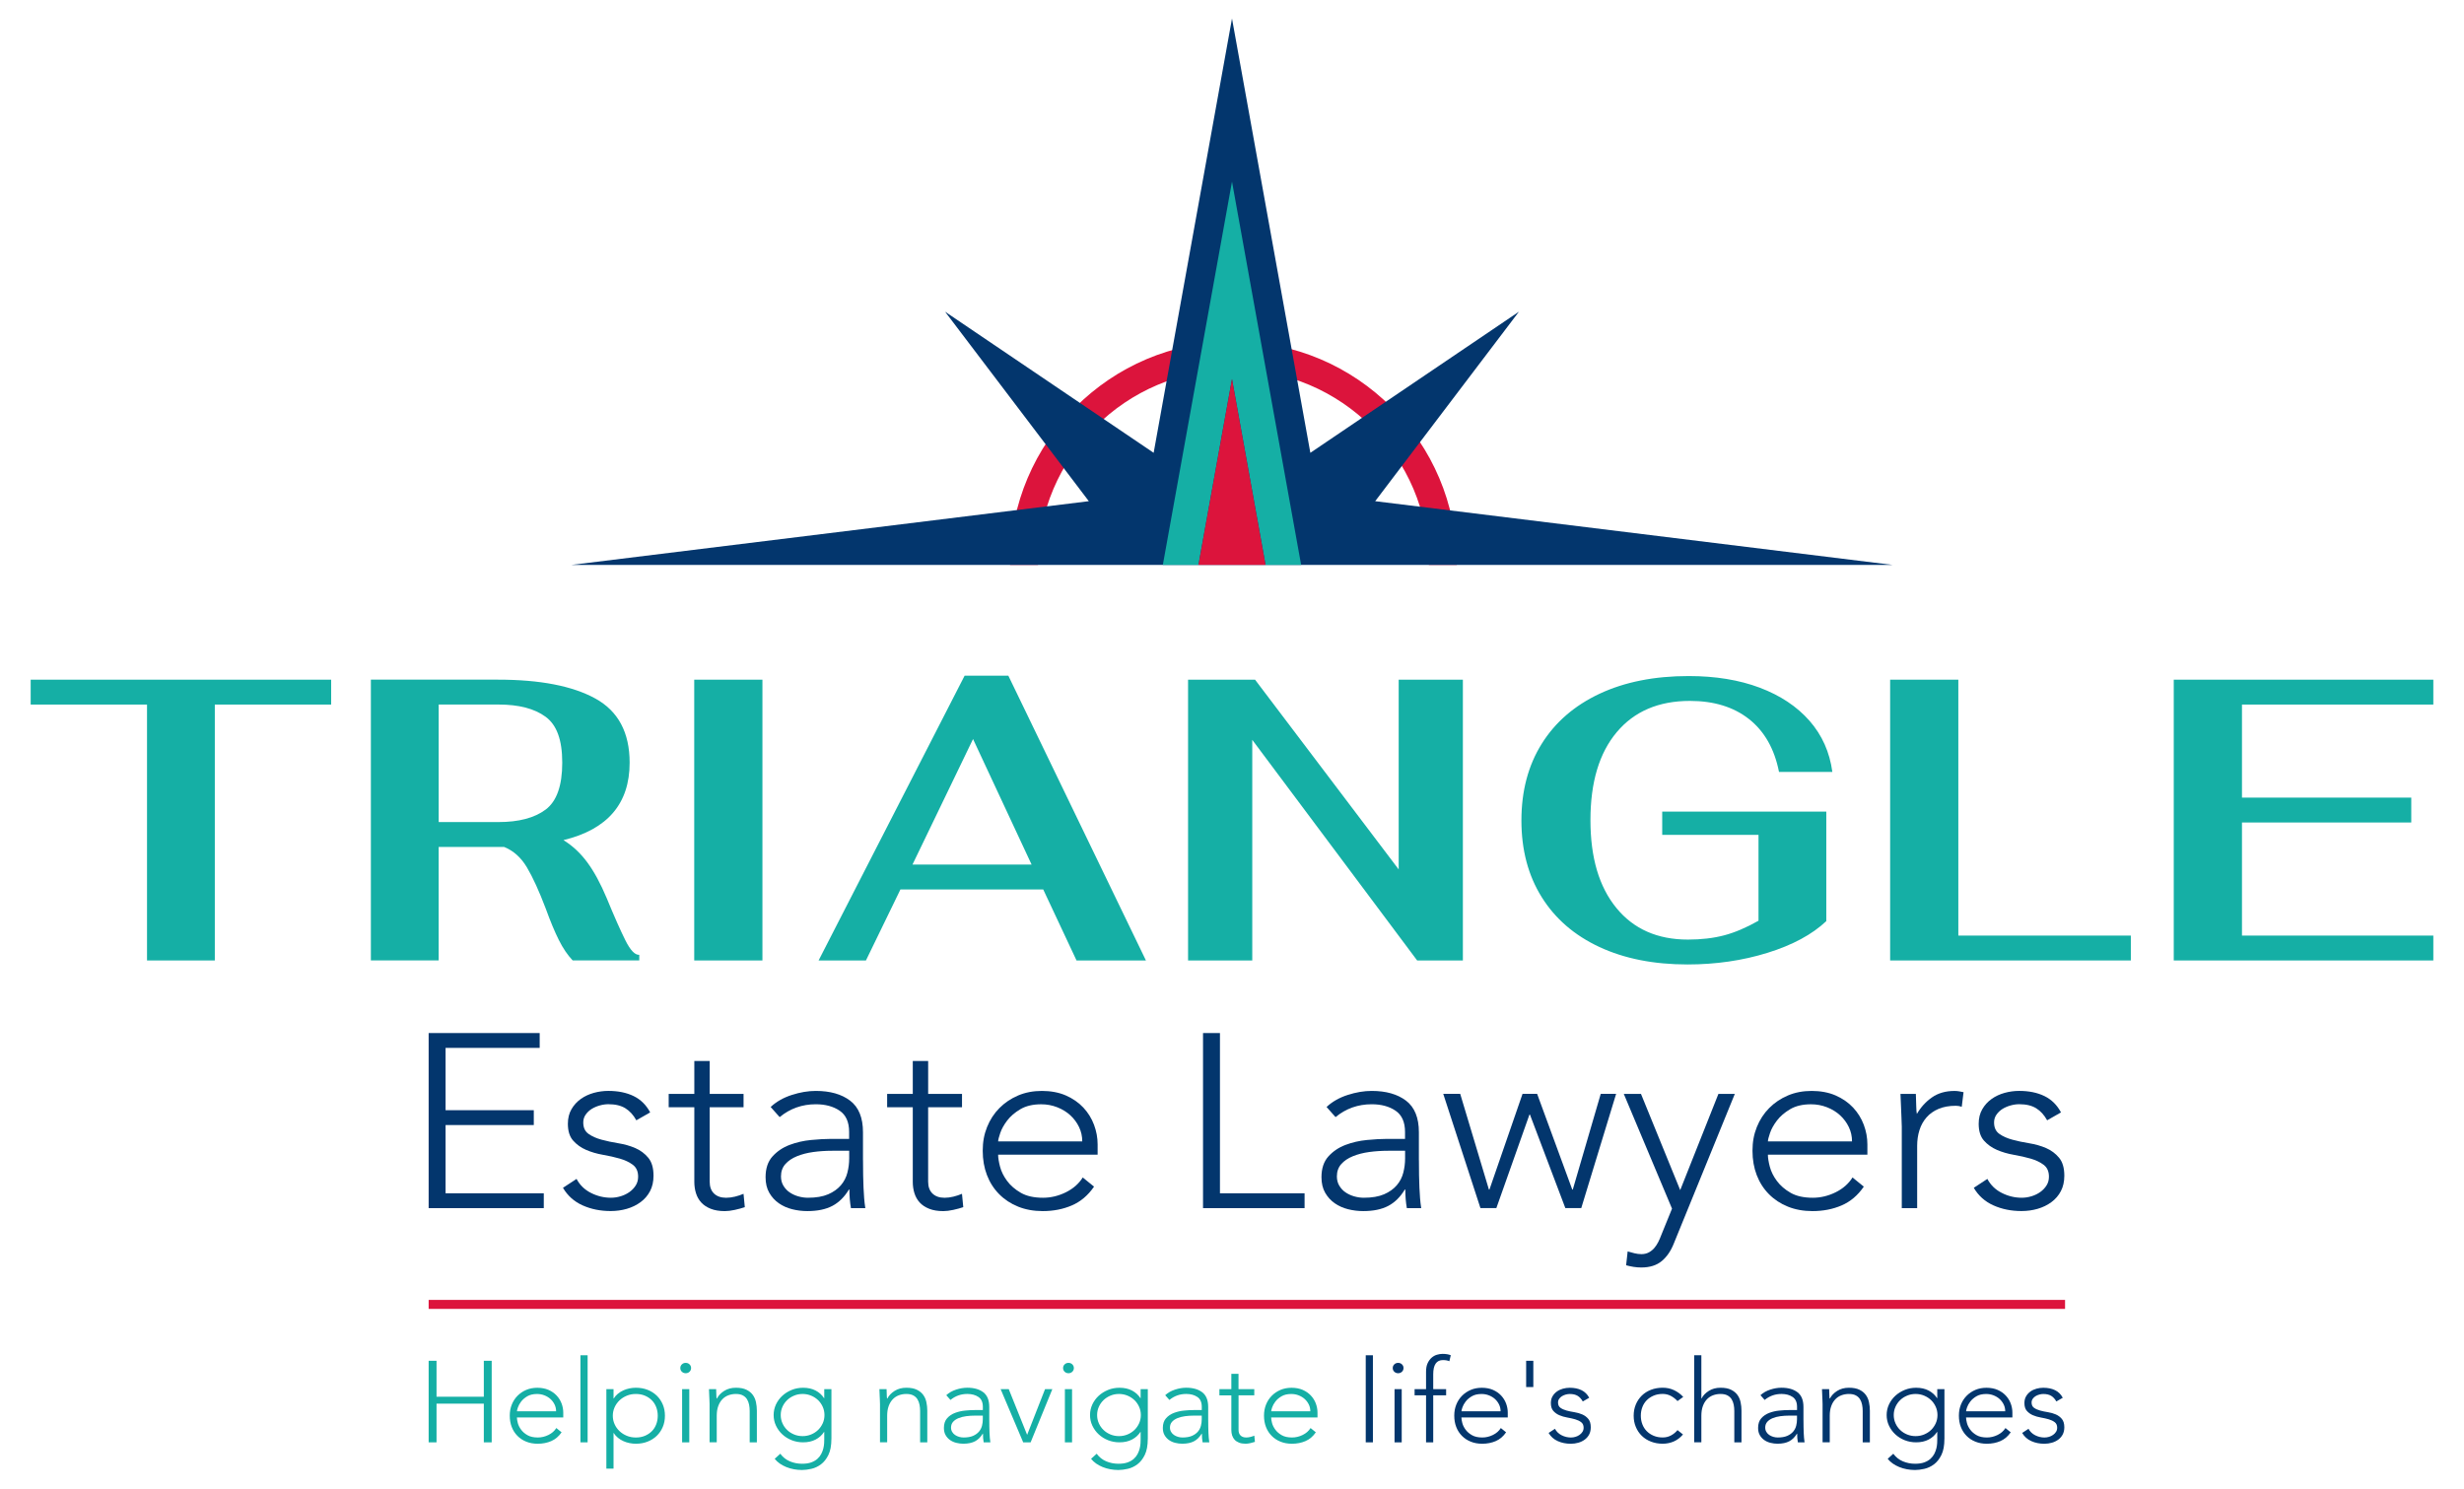 <svg xmlns="http://www.w3.org/2000/svg" id="Capa_1" data-name="Capa 1" viewBox="0 0 1040.96 628.95"><defs><style>      .cls-1 {        fill: #03366d;      }      .cls-2 {        fill: #dc143c;      }      .cls-3 {        fill: #15afa5;      }    </style></defs><g><g><path class="cls-2" d="m615.47,238.7h-11.83c0-45.52-37.03-82.55-82.55-82.55s-82.55,37.03-82.55,82.55h-11.83c0-52.04,42.34-94.38,94.38-94.38s94.38,42.34,94.38,94.38Z"></path><polygon class="cls-1" points="580.97 211.77 641.7 131.7 553.58 191.33 520.48 7.83 520.48 7.84 520.48 7.83 487.38 191.33 399.26 131.7 459.99 211.77 241.34 238.7 799.62 238.7 580.97 211.77"></polygon></g><polygon class="cls-3" points="534.65 238.7 549.69 238.7 520.48 76.74 491.26 238.7 506.31 238.7 520.48 160.16 534.65 238.7"></polygon></g><g><path class="cls-3" d="m62.11,297.7H12.96v-10.51h126.94v10.51h-49.15v108.13h-28.64v-108.13Z"></path><path class="cls-3" d="m264.22,397.35c2.09,4.18,4.04,6.22,5.85,6.1v2.37h-28.13c-2.15-2.26-4.1-5.14-5.85-8.64-1.75-3.5-3.59-7.91-5.51-13.22-2.83-7.46-5.48-13.27-7.97-17.46-2.49-4.18-5.71-7.06-9.66-8.64h-27.63v47.96h-28.64v-118.64h53.73c17.74,0,31.44,2.66,41.1,7.97,9.66,5.31,14.49,14.35,14.49,27.12,0,17.29-9.32,28.19-27.96,32.71,3.84,2.37,7.2,5.51,10.08,9.41,2.88,3.9,5.62,8.96,8.22,15.17,3.16,7.68,5.79,13.62,7.88,17.79Zm-78.89-50h25.25c8.59,0,15.22-1.75,19.92-5.26,4.69-3.5,7.03-10.11,7.03-19.83s-2.35-15.96-7.03-19.4c-4.69-3.45-11.33-5.17-19.92-5.17h-25.25v49.66Z"></path><path class="cls-3" d="m293.29,287.19h28.81v118.64h-28.81v-118.64Z"></path><path class="cls-3" d="m440.74,375.83h-60.34l-14.57,30h-20l61.69-120.33h18.47l58.13,120.33h-29.32l-14.07-30Zm-4.92-10.51l-24.74-53.05-25.59,53.05h50.34Z"></path><path class="cls-3" d="m501.92,287.19h28.3l60.68,80.17v-80.17h27.12v118.64h-19.32l-69.66-93.22v93.22h-27.12v-118.64Z"></path><path class="cls-3" d="m675.72,400.15c-10.57-4.92-18.7-11.95-24.41-21.1-5.71-9.15-8.56-19.94-8.56-32.37s2.85-23.22,8.56-32.37c5.7-9.15,13.87-16.21,24.49-21.19,10.62-4.97,23.16-7.46,37.63-7.46,11.3,0,21.3,1.64,30,4.91,8.7,3.28,15.7,7.94,21.02,13.98,5.31,6.05,8.53,13.25,9.66,21.61h-22.54c-1.92-9.72-6.13-17.14-12.63-22.29-6.5-5.14-14.83-7.71-25-7.71-13.22,0-23.53,4.41-30.93,13.22-7.4,8.81-11.1,21.19-11.1,37.12s3.64,28.19,10.93,37.12c7.29,8.93,17.37,13.39,30.25,13.39,5.65,0,10.73-.59,15.25-1.78,4.52-1.18,9.38-3.25,14.57-6.19v-36.27h-40.68v-9.83h69.32v46.27c-5.99,5.65-14.27,10.11-24.83,13.39-10.57,3.28-21.84,4.92-33.81,4.92-14.24,0-26.64-2.46-37.2-7.37Z"></path><path class="cls-3" d="m798.52,287.19h28.81v108.13h72.88v10.51h-101.69v-118.64Z"></path><path class="cls-3" d="m918.34,287.19h109.66v10.51h-80.84v39.32h71.52v10.51h-71.52v47.79h80.84v10.51h-109.66v-118.64Z"></path></g><g><path class="cls-1" d="m181.09,436.5h46.91v6.27h-39.76v26.33h37.27v6.27h-37.27v28.84h41.49v6.27h-48.64v-73.98Z"></path><path class="cls-1" d="m243.59,498.15c1.37,2.58,3.39,4.55,6.07,5.9,2.67,1.36,5.49,2.04,8.45,2.04,1.37,0,2.74-.21,4.12-.63,1.37-.42,2.6-1.01,3.68-1.78,1.08-.77,1.97-1.69,2.65-2.77.69-1.08,1.03-2.31,1.03-3.71,0-2.23-.74-3.9-2.22-5.02-1.48-1.11-3.31-1.99-5.47-2.61-2.17-.63-4.55-1.17-7.15-1.62-2.6-.45-4.98-1.15-7.15-2.09-2.17-.94-3.99-2.25-5.47-3.92-1.48-1.67-2.22-4.04-2.22-7.1,0-2.37.51-4.42,1.52-6.16,1.01-1.74,2.33-3.19,3.95-4.34,1.62-1.15,3.45-2,5.47-2.56,2.02-.56,4.08-.84,6.17-.84,4.12,0,7.67.73,10.67,2.19,3,1.46,5.32,3.76,6.99,6.9l-5.85,3.34c-1.23-2.23-2.76-3.92-4.6-5.07s-4.24-1.73-7.2-1.73c-1.15,0-2.37.17-3.63.52-1.26.35-2.4.84-3.41,1.46-1.01.63-1.86,1.43-2.55,2.4-.69.98-1.03,2.09-1.03,3.34,0,2.16.74,3.76,2.22,4.81,1.48,1.05,3.3,1.86,5.47,2.45,2.17.59,4.55,1.1,7.15,1.52,2.6.42,4.98,1.1,7.15,2.04,2.17.94,3.99,2.3,5.47,4.08,1.48,1.78,2.22,4.3,2.22,7.58,0,2.51-.49,4.68-1.46,6.53-.97,1.85-2.31,3.4-4.01,4.65-1.7,1.25-3.63,2.19-5.8,2.82-2.17.63-4.44.94-6.83.94-4.33,0-8.29-.8-11.86-2.4-3.57-1.6-6.34-4.08-8.29-7.42l5.74-3.76Z"></path><path class="cls-1" d="m314.12,467.85h-14.3v31.45c0,2.16.61,3.83,1.84,5.02,1.23,1.18,2.92,1.78,5.09,1.78,1.23,0,2.47-.16,3.74-.47,1.26-.31,2.47-.71,3.63-1.2l.54,5.64c-1.23.42-2.64.8-4.22,1.15-1.59.35-3,.52-4.22.52-2.31,0-4.3-.33-5.96-.99-1.66-.66-3-1.55-4.01-2.66-1.01-1.11-1.75-2.42-2.22-3.92-.47-1.5-.7-3.12-.7-4.86v-31.45h-10.83v-5.64h10.83v-13.9h6.5v13.9h14.3v5.64Z"></path><path class="cls-1" d="m364.6,490.21c0,2.37.02,4.49.05,6.37.04,1.88.09,3.62.16,5.23.07,1.6.16,3.1.27,4.49.11,1.39.27,2.79.49,4.18h-6.07c-.43-2.37-.65-4.98-.65-7.84h-.22c-1.88,3.13-4.21,5.43-6.99,6.9-2.78,1.46-6.3,2.19-10.56,2.19-2.17,0-4.3-.26-6.39-.78-2.09-.52-3.97-1.36-5.63-2.51-1.66-1.15-3.02-2.63-4.06-4.44-1.05-1.81-1.57-4.01-1.57-6.58,0-3.69.97-6.62,2.92-8.78,1.95-2.16,4.35-3.78,7.2-4.86,2.85-1.08,5.88-1.78,9.1-2.09,3.21-.31,6.05-.47,8.5-.47h7.58v-2.92c0-4.18-1.34-7.18-4.01-8.99-2.67-1.81-6.03-2.72-10.08-2.72-5.78,0-10.87,1.81-15.27,5.43l-3.79-4.28c2.38-2.23,5.34-3.92,8.88-5.07,3.54-1.15,6.93-1.72,10.18-1.72,6.07,0,10.9,1.38,14.52,4.13,3.61,2.75,5.42,7.19,5.42,13.32v11.81Zm-13-3.97c-2.75,0-5.4.17-7.96.52-2.56.35-4.87.94-6.93,1.78-2.06.84-3.7,1.95-4.93,3.34-1.23,1.39-1.84,3.13-1.84,5.22,0,1.46.34,2.77,1.03,3.92.69,1.15,1.57,2.09,2.66,2.82,1.08.73,2.29,1.29,3.63,1.67,1.34.38,2.69.58,4.06.58,3.47,0,6.32-.49,8.56-1.46,2.24-.97,4.02-2.25,5.36-3.81,1.34-1.57,2.26-3.34,2.76-5.33.51-1.99.76-3.99.76-6.01v-3.24h-7.15Z"></path><path class="cls-1" d="m406.41,467.85h-14.3v31.45c0,2.16.61,3.83,1.84,5.02,1.23,1.18,2.92,1.78,5.09,1.78,1.23,0,2.47-.16,3.74-.47,1.26-.31,2.47-.71,3.63-1.2l.54,5.64c-1.23.42-2.64.8-4.22,1.15-1.59.35-3,.52-4.22.52-2.31,0-4.3-.33-5.96-.99-1.66-.66-3-1.55-4.01-2.66-1.01-1.11-1.75-2.42-2.22-3.92-.47-1.5-.7-3.12-.7-4.86v-31.45h-10.83v-5.64h10.83v-13.9h6.5v13.9h14.3v5.64Z"></path><path class="cls-1" d="m462.2,501.39c-2.53,3.69-5.65,6.34-9.37,7.94-3.72,1.6-7.82,2.4-12.3,2.4-3.83,0-7.29-.63-10.4-1.88-3.11-1.25-5.78-3.01-8.02-5.28-2.24-2.26-3.95-4.94-5.15-8.05-1.19-3.1-1.79-6.53-1.79-10.29s.61-6.97,1.84-10.03c1.23-3.06,2.96-5.73,5.2-7.99,2.24-2.26,4.88-4.04,7.91-5.33s6.39-1.93,10.07-1.93,7.2.64,10.13,1.93c2.92,1.29,5.38,3,7.37,5.12,1.99,2.13,3.48,4.55,4.5,7.26,1.01,2.72,1.52,5.47,1.52,8.25v4.39h-42.03c0,1.32.27,3.01.81,5.07.54,2.06,1.53,4.06,2.98,6.01,1.44,1.95,3.38,3.62,5.8,5.02,2.42,1.39,5.54,2.09,9.37,2.09,3.32,0,6.53-.77,9.64-2.3,3.1-1.53,5.49-3.62,7.15-6.27l4.77,3.87Zm-4.98-19.12c0-2.16-.45-4.18-1.36-6.06-.9-1.88-2.13-3.53-3.68-4.96-1.55-1.43-3.4-2.56-5.52-3.39-2.13-.84-4.39-1.26-6.77-1.26-3.54,0-6.48.7-8.83,2.09-2.35,1.39-4.21,3-5.58,4.81-1.37,1.81-2.35,3.57-2.92,5.28-.58,1.71-.87,2.87-.87,3.5h35.53Z"></path><path class="cls-1" d="m508.24,436.5h7.15v67.71h35.75v6.27h-42.9v-73.98Z"></path><path class="cls-1" d="m599.45,490.21c0,2.37.02,4.49.05,6.37.04,1.88.09,3.62.16,5.23.07,1.6.16,3.1.27,4.49.11,1.39.27,2.79.49,4.18h-6.07c-.43-2.37-.65-4.98-.65-7.84h-.22c-1.88,3.13-4.21,5.43-6.99,6.9-2.78,1.46-6.3,2.19-10.56,2.19-2.17,0-4.3-.26-6.39-.78-2.09-.52-3.97-1.36-5.63-2.51-1.66-1.15-3.02-2.63-4.06-4.44-1.05-1.81-1.57-4.01-1.57-6.58,0-3.69.97-6.62,2.92-8.78,1.95-2.16,4.35-3.78,7.2-4.86,2.85-1.08,5.88-1.78,9.1-2.09,3.21-.31,6.05-.47,8.5-.47h7.58v-2.92c0-4.18-1.34-7.18-4.01-8.99-2.67-1.81-6.03-2.72-10.08-2.72-5.78,0-10.87,1.81-15.27,5.43l-3.79-4.28c2.38-2.23,5.34-3.92,8.88-5.07,3.54-1.15,6.93-1.72,10.18-1.72,6.07,0,10.9,1.38,14.52,4.13,3.61,2.75,5.42,7.19,5.42,13.32v11.81Zm-13-3.97c-2.75,0-5.4.17-7.96.52-2.56.35-4.87.94-6.93,1.78-2.06.84-3.7,1.95-4.93,3.34-1.23,1.39-1.84,3.13-1.84,5.22,0,1.46.34,2.77,1.03,3.92.69,1.15,1.57,2.09,2.66,2.82,1.08.73,2.29,1.29,3.63,1.67,1.34.38,2.69.58,4.06.58,3.47,0,6.32-.49,8.56-1.46,2.24-.97,4.02-2.25,5.36-3.81,1.34-1.57,2.26-3.34,2.76-5.33.51-1.99.76-3.99.76-6.01v-3.24h-7.15Z"></path><path class="cls-1" d="m609.74,462.2h7.15l12.13,40.44h.22l13.98-40.44h6.17l14.84,40.44h.22l11.81-40.44h6.5l-14.73,48.27h-6.72l-14.95-39.5h-.22l-13.98,39.5h-6.72l-15.71-48.27Z"></path><path class="cls-1" d="m707.13,525.42c-1.23,3.13-2.92,5.61-5.09,7.42-2.17,1.81-5.06,2.72-8.67,2.72-1.08,0-2.17-.09-3.25-.26-1.08-.17-2.13-.4-3.14-.68l.65-5.85c.94.28,1.9.54,2.87.78.97.24,1.97.37,2.98.37,1.15,0,2.18-.25,3.09-.73.9-.49,1.68-1.11,2.33-1.88.65-.77,1.21-1.62,1.68-2.56.47-.94.88-1.9,1.24-2.87l4.55-11.18-20.37-48.48h7.26l16.57,40.65,16.14-40.65h6.93l-25.78,63.22Z"></path><path class="cls-1" d="m787.4,501.39c-2.53,3.69-5.65,6.34-9.37,7.94-3.72,1.6-7.82,2.4-12.3,2.4-3.83,0-7.29-.63-10.4-1.88-3.11-1.25-5.78-3.01-8.02-5.28-2.24-2.26-3.95-4.94-5.15-8.05-1.19-3.1-1.79-6.53-1.79-10.29s.61-6.97,1.84-10.03c1.23-3.06,2.96-5.73,5.2-7.99,2.24-2.26,4.88-4.04,7.91-5.33s6.39-1.93,10.07-1.93,7.2.64,10.13,1.93,5.38,3,7.37,5.12c1.99,2.13,3.48,4.55,4.5,7.26,1.01,2.72,1.52,5.47,1.52,8.25v4.39h-42.03c0,1.32.27,3.01.81,5.07.54,2.06,1.53,4.06,2.98,6.01,1.44,1.95,3.38,3.62,5.8,5.02,2.42,1.39,5.54,2.09,9.37,2.09,3.32,0,6.53-.77,9.64-2.3,3.1-1.53,5.49-3.62,7.15-6.27l4.77,3.87Zm-4.98-19.12c0-2.16-.45-4.18-1.36-6.06-.9-1.88-2.13-3.53-3.68-4.96-1.55-1.43-3.4-2.56-5.52-3.39-2.13-.84-4.39-1.26-6.77-1.26-3.54,0-6.48.7-8.83,2.09-2.35,1.39-4.21,3-5.58,4.81-1.37,1.81-2.35,3.57-2.92,5.28-.58,1.71-.87,2.87-.87,3.5h35.53Z"></path><path class="cls-1" d="m803.43,475.79c0-.9-.04-2-.11-3.29-.07-1.29-.13-2.59-.16-3.92-.04-1.32-.09-2.56-.16-3.71-.07-1.15-.11-2.04-.11-2.66h6.5c.07,1.81.12,3.55.16,5.23.04,1.67.13,2.75.27,3.24,1.66-2.86,3.79-5.19,6.39-7,2.6-1.81,5.78-2.72,9.53-2.72.65,0,1.28.05,1.9.16.61.1,1.25.23,1.9.37l-.76,6.16c-.87-.28-1.7-.42-2.49-.42-2.82,0-5.25.44-7.31,1.31-2.06.87-3.76,2.07-5.09,3.61-1.34,1.53-2.33,3.33-2.98,5.38-.65,2.06-.97,4.27-.97,6.63v26.33h-6.5v-34.69Z"></path><path class="cls-1" d="m839.61,498.15c1.37,2.58,3.39,4.55,6.07,5.9,2.67,1.36,5.49,2.04,8.45,2.04,1.37,0,2.74-.21,4.12-.63,1.37-.42,2.6-1.01,3.68-1.78,1.08-.77,1.97-1.69,2.65-2.77.69-1.08,1.03-2.31,1.03-3.71,0-2.23-.74-3.9-2.22-5.02-1.48-1.11-3.31-1.99-5.47-2.61-2.17-.63-4.55-1.17-7.15-1.62-2.6-.45-4.98-1.15-7.15-2.09-2.17-.94-3.99-2.25-5.47-3.92-1.48-1.67-2.22-4.04-2.22-7.1,0-2.37.51-4.42,1.52-6.16,1.01-1.74,2.33-3.19,3.95-4.34,1.62-1.15,3.45-2,5.47-2.56,2.02-.56,4.08-.84,6.17-.84,4.12,0,7.67.73,10.67,2.19,3,1.46,5.32,3.76,6.99,6.9l-5.85,3.34c-1.23-2.23-2.76-3.92-4.6-5.07-1.84-1.15-4.24-1.73-7.2-1.73-1.15,0-2.37.17-3.63.52-1.26.35-2.4.84-3.41,1.46-1.01.63-1.86,1.43-2.55,2.4-.69.98-1.03,2.09-1.03,3.34,0,2.16.74,3.76,2.22,4.81,1.48,1.05,3.3,1.86,5.47,2.45,2.17.59,4.55,1.1,7.15,1.52,2.6.42,4.98,1.1,7.15,2.04,2.17.94,3.99,2.3,5.47,4.08,1.48,1.78,2.22,4.3,2.22,7.58,0,2.51-.49,4.68-1.46,6.53-.97,1.85-2.31,3.4-4.01,4.65-1.7,1.25-3.63,2.19-5.8,2.82-2.17.63-4.44.94-6.83.94-4.33,0-8.29-.8-11.86-2.4-3.57-1.6-6.34-4.08-8.29-7.42l5.74-3.76Z"></path></g><g><path class="cls-3" d="m181.09,574.98h3.33v15.19h19.98v-15.19h3.33v34.46h-3.33v-16.35h-19.98v16.35h-3.33v-34.46Z"></path><path class="cls-3" d="m237.25,605.21c-1.18,1.72-2.63,2.95-4.36,3.7-1.73.75-3.64,1.12-5.73,1.12-1.78,0-3.4-.29-4.84-.88-1.45-.58-2.69-1.4-3.73-2.46-1.04-1.05-1.84-2.3-2.4-3.75-.56-1.44-.83-3.04-.83-4.79s.29-3.25.86-4.67c.57-1.43,1.38-2.67,2.42-3.72,1.04-1.05,2.27-1.88,3.68-2.48,1.41-.6,2.98-.9,4.69-.9s3.36.3,4.72.9c1.36.6,2.5,1.39,3.43,2.39.93.99,1.62,2.12,2.1,3.38.47,1.26.7,2.55.7,3.84v2.04h-19.58c0,.62.13,1.4.38,2.36.25.96.72,1.89,1.39,2.8s1.57,1.69,2.7,2.33c1.13.65,2.58.97,4.36.97,1.55,0,3.04-.36,4.49-1.07,1.45-.71,2.55-1.68,3.33-2.92l2.22,1.8Zm-2.32-8.91c0-1.01-.21-1.95-.63-2.82-.42-.87-.99-1.64-1.71-2.31-.72-.66-1.58-1.19-2.57-1.58-.99-.39-2.04-.58-3.15-.58-1.65,0-3.02.33-4.11.97-1.09.65-1.96,1.39-2.6,2.24-.64.84-1.09,1.66-1.36,2.46-.27.8-.4,1.34-.4,1.63h16.55Z"></path><path class="cls-3" d="m245.22,572.65h3.03v36.79h-3.03v-36.79Z"></path><path class="cls-3" d="m256.17,586.96h3.03v3.94h.1c.47-.78,1.06-1.45,1.77-2.02.71-.57,1.47-1.04,2.3-1.41.82-.37,1.69-.65,2.6-.83s1.8-.27,2.67-.27c1.78,0,3.42.29,4.92.87,1.5.58,2.79,1.41,3.89,2.46,1.09,1.05,1.94,2.3,2.55,3.75s.91,3.02.91,4.75-.3,3.3-.91,4.74c-.61,1.45-1.45,2.69-2.55,3.75-1.09,1.05-2.39,1.87-3.89,2.46s-3.14.88-4.92.88c-.87,0-1.77-.09-2.67-.27-.91-.18-1.78-.45-2.6-.83-.83-.37-1.59-.84-2.3-1.41-.7-.57-1.3-1.24-1.77-2.02h-.1v15.04h-3.03v-33.58Zm2.72,11.24c0,1.27.25,2.46.76,3.58.5,1.12,1.19,2.09,2.07,2.92.87.83,1.9,1.48,3.08,1.97s2.46.73,3.84.73,2.69-.24,3.84-.73c1.14-.49,2.12-1.14,2.93-1.97.81-.83,1.42-1.8,1.84-2.92.42-1.12.63-2.31.63-3.58s-.21-2.46-.63-3.58c-.42-1.12-1.03-2.09-1.84-2.92-.81-.83-1.78-1.48-2.93-1.97-1.15-.49-2.42-.73-3.84-.73s-2.66.24-3.84.73c-1.18.49-2.2,1.14-3.08,1.97-.87.83-1.56,1.8-2.07,2.92-.5,1.12-.76,2.31-.76,3.58Z"></path><path class="cls-3" d="m287.41,578.05c0-.62.22-1.14.66-1.56.44-.42.97-.63,1.62-.63s1.18.21,1.61.63c.44.42.66.94.66,1.56s-.22,1.14-.66,1.56c-.44.42-.98.63-1.61.63s-1.18-.21-1.62-.63c-.44-.42-.66-.94-.66-1.56Zm.76,8.91h3.03v22.49h-3.03v-22.49Z"></path><path class="cls-3" d="m299.77,593.28c0-.42-.02-.93-.05-1.53-.03-.6-.06-1.21-.08-1.82-.02-.62-.04-1.19-.07-1.73-.03-.54-.05-.95-.05-1.24h3.03c.03.84.06,1.66.08,2.43.02.78.06,1.28.12,1.51h.15c.61-1.23,1.62-2.29,3.03-3.19,1.41-.89,3.06-1.34,4.94-1.34s3.3.28,4.44.83c1.14.55,2.04,1.27,2.7,2.17.66.89,1.11,1.92,1.36,3.09.25,1.17.38,2.37.38,3.6v13.38h-3.03v-13.24c0-.91-.08-1.79-.25-2.65-.17-.86-.46-1.63-.88-2.31-.42-.68-1.01-1.23-1.77-1.63-.76-.41-1.74-.61-2.95-.61-1.11,0-2.16.19-3.15.56-.99.37-1.85.94-2.57,1.7-.72.76-1.3,1.72-1.72,2.87-.42,1.15-.63,2.51-.63,4.06v11.24h-3.03v-16.16Z"></path><path class="cls-3" d="m351.24,607.98c0,2.79-.42,5.05-1.26,6.77-.84,1.72-1.89,3.05-3.15,3.99-1.26.94-2.62,1.57-4.06,1.9-1.45.32-2.76.49-3.94.49s-2.33-.11-3.46-.32c-1.13-.21-2.2-.52-3.2-.93-1.01-.41-1.93-.9-2.75-1.48-.83-.58-1.54-1.25-2.14-2l2.37-2.14c1.08,1.46,2.42,2.53,4.04,3.21s3.33,1.02,5.15,1.02c1.55,0,2.85-.19,3.91-.58,1.06-.39,1.93-.9,2.62-1.53.69-.63,1.23-1.33,1.61-2.09.39-.76.67-1.53.86-2.29.18-.76.29-1.48.33-2.17.03-.68.05-1.23.05-1.66v-3.11h-.1c-.88,1.36-2.06,2.43-3.56,3.21s-3.25,1.17-5.27,1.17c-1.71,0-3.33-.3-4.84-.9-1.51-.6-2.83-1.43-3.96-2.48-1.13-1.05-2.02-2.28-2.67-3.67-.66-1.39-.98-2.89-.98-4.48s.33-3.08.98-4.48c.66-1.39,1.55-2.61,2.67-3.65,1.13-1.04,2.45-1.86,3.96-2.48,1.51-.62,3.13-.92,4.84-.92,2.02,0,3.78.39,5.27,1.17,1.5.78,2.68,1.85,3.56,3.21h.1v-3.8h3.03v21.03Zm-2.93-10.07c0-1.23-.24-2.39-.73-3.48-.49-1.09-1.14-2.03-1.97-2.82-.83-.79-1.8-1.43-2.93-1.9-1.13-.47-2.33-.71-3.61-.71s-2.48.23-3.61.71c-1.13.47-2.1,1.1-2.93,1.9-.83.8-1.48,1.74-1.97,2.82-.49,1.09-.73,2.25-.73,3.48s.24,2.39.73,3.48c.49,1.09,1.14,2.03,1.97,2.82.82.8,1.8,1.43,2.93,1.9,1.13.47,2.33.7,3.61.7s2.48-.23,3.61-.7,2.1-1.1,2.93-1.9c.82-.79,1.48-1.74,1.97-2.82.49-1.09.73-2.25.73-3.48Z"></path><path class="cls-3" d="m371.77,593.28c0-.42-.02-.93-.05-1.53-.03-.6-.06-1.21-.08-1.82-.02-.62-.04-1.19-.07-1.73-.03-.54-.05-.95-.05-1.24h3.03c.03.84.06,1.66.08,2.43.02.78.06,1.28.12,1.51h.15c.61-1.23,1.62-2.29,3.03-3.19,1.41-.89,3.06-1.34,4.94-1.34s3.3.28,4.44.83c1.14.55,2.04,1.27,2.7,2.17.66.89,1.11,1.92,1.36,3.09.25,1.17.38,2.37.38,3.6v13.38h-3.03v-13.24c0-.91-.08-1.79-.25-2.65-.17-.86-.46-1.63-.88-2.31s-1.01-1.23-1.77-1.63c-.76-.41-1.74-.61-2.95-.61-1.11,0-2.16.19-3.15.56-.99.37-1.85.94-2.57,1.7-.72.76-1.3,1.72-1.72,2.87-.42,1.15-.63,2.51-.63,4.06v11.24h-3.03v-16.16Z"></path><path class="cls-3" d="m417.94,600c0,1.1,0,2.09.03,2.97.01.88.04,1.69.07,2.43.03.75.08,1.44.13,2.09.05.65.13,1.3.23,1.95h-2.83c-.2-1.1-.3-2.32-.3-3.65h-.1c-.88,1.46-1.96,2.53-3.26,3.21-1.3.68-2.94,1.02-4.92,1.02-1.01,0-2-.12-2.98-.37-.98-.24-1.85-.63-2.62-1.17-.77-.54-1.41-1.23-1.89-2.07-.49-.84-.73-1.86-.73-3.07,0-1.72.46-3.08,1.36-4.09s2.03-1.76,3.36-2.26c1.33-.5,2.74-.83,4.24-.97,1.5-.15,2.82-.22,3.96-.22h3.53v-1.36c0-1.95-.62-3.34-1.87-4.18-1.24-.84-2.81-1.27-4.69-1.27-2.69,0-5.06.84-7.12,2.53l-1.77-2c1.11-1.04,2.49-1.82,4.14-2.36,1.65-.54,3.23-.8,4.74-.8,2.82,0,5.08.64,6.76,1.92,1.68,1.28,2.52,3.35,2.52,6.2v5.5Zm-6.06-1.85c-1.28,0-2.51.08-3.71.24-1.19.16-2.27.44-3.23.83-.96.39-1.73.91-2.3,1.56-.57.65-.86,1.46-.86,2.43,0,.68.16,1.29.48,1.82s.73.97,1.24,1.31c.51.34,1.07.6,1.69.78.62.18,1.25.27,1.89.27,1.61,0,2.94-.23,3.99-.68,1.04-.45,1.87-1.05,2.5-1.78.62-.73,1.05-1.56,1.29-2.48.23-.93.35-1.86.35-2.8v-1.51h-3.33Z"></path><path class="cls-3" d="m422.73,586.96h3.43l7.77,19.32,7.57-19.32h3.08l-9.18,22.49h-3.13l-9.54-22.49Z"></path><path class="cls-3" d="m449.12,578.05c0-.62.22-1.14.66-1.56.44-.42.97-.63,1.62-.63s1.18.21,1.61.63c.44.42.66.94.66,1.56s-.22,1.14-.66,1.56c-.44.42-.98.63-1.61.63s-1.18-.21-1.62-.63c-.44-.42-.66-.94-.66-1.56Zm.76,8.91h3.03v22.49h-3.03v-22.49Z"></path><path class="cls-3" d="m484.9,607.98c0,2.79-.42,5.05-1.26,6.77-.84,1.72-1.89,3.05-3.15,3.99-1.26.94-2.62,1.57-4.06,1.9-1.45.32-2.76.49-3.94.49s-2.33-.11-3.46-.32c-1.13-.21-2.2-.52-3.2-.93-1.01-.41-1.93-.9-2.75-1.48-.83-.58-1.54-1.25-2.14-2l2.37-2.14c1.08,1.46,2.42,2.53,4.04,3.21,1.62.68,3.33,1.02,5.15,1.02,1.55,0,2.85-.19,3.91-.58,1.06-.39,1.93-.9,2.62-1.53.69-.63,1.23-1.33,1.61-2.09.39-.76.67-1.53.86-2.29.18-.76.29-1.48.33-2.17.03-.68.05-1.23.05-1.66v-3.11h-.1c-.88,1.36-2.06,2.43-3.56,3.21s-3.25,1.17-5.27,1.17c-1.71,0-3.33-.3-4.84-.9-1.51-.6-2.83-1.43-3.96-2.48-1.13-1.05-2.02-2.28-2.67-3.67s-.98-2.89-.98-4.48.33-3.08.98-4.48c.66-1.39,1.55-2.61,2.67-3.65,1.13-1.04,2.45-1.86,3.96-2.48,1.51-.62,3.13-.92,4.84-.92,2.02,0,3.78.39,5.27,1.17,1.5.78,2.68,1.85,3.56,3.21h.1v-3.8h3.03v21.03Zm-2.93-10.07c0-1.23-.24-2.39-.73-3.48-.49-1.09-1.14-2.03-1.97-2.82-.83-.79-1.8-1.43-2.93-1.9-1.13-.47-2.33-.71-3.61-.71s-2.48.23-3.61.71c-1.13.47-2.1,1.1-2.93,1.9-.83.8-1.48,1.74-1.97,2.82-.49,1.09-.73,2.25-.73,3.48s.24,2.39.73,3.48c.49,1.09,1.14,2.03,1.97,2.82.82.8,1.8,1.43,2.93,1.9,1.13.47,2.33.7,3.61.7s2.48-.23,3.61-.7,2.1-1.1,2.93-1.9c.82-.79,1.48-1.74,1.97-2.82.49-1.09.73-2.25.73-3.48Z"></path><path class="cls-3" d="m510.43,600c0,1.1,0,2.09.03,2.97.01.88.04,1.69.07,2.43.03.75.08,1.44.13,2.09.05.65.13,1.3.23,1.95h-2.83c-.2-1.1-.3-2.32-.3-3.65h-.1c-.88,1.46-1.96,2.53-3.26,3.21s-2.94,1.02-4.92,1.02c-1.01,0-2-.12-2.98-.37-.98-.24-1.85-.63-2.62-1.17-.77-.54-1.41-1.23-1.89-2.07-.49-.84-.73-1.86-.73-3.07,0-1.72.46-3.08,1.36-4.09s2.03-1.76,3.36-2.26c1.33-.5,2.74-.83,4.24-.97,1.5-.15,2.82-.22,3.96-.22h3.53v-1.36c0-1.95-.62-3.34-1.87-4.18-1.24-.84-2.81-1.27-4.69-1.27-2.69,0-5.06.84-7.12,2.53l-1.77-2c1.11-1.04,2.49-1.82,4.14-2.36,1.65-.54,3.23-.8,4.74-.8,2.82,0,5.08.64,6.76,1.92,1.68,1.28,2.52,3.35,2.52,6.2v5.5Zm-6.06-1.85c-1.28,0-2.51.08-3.71.24-1.19.16-2.27.44-3.23.83-.96.39-1.73.91-2.3,1.56-.57.65-.86,1.46-.86,2.43,0,.68.16,1.29.48,1.82s.73.97,1.24,1.31c.51.34,1.07.6,1.69.78.62.18,1.25.27,1.89.27,1.61,0,2.94-.23,3.99-.68,1.04-.45,1.87-1.05,2.5-1.78.62-.73,1.05-1.56,1.29-2.48.23-.93.35-1.86.35-2.8v-1.51h-3.33Z"></path><path class="cls-3" d="m529.91,589.58h-6.66v14.65c0,1.01.29,1.78.86,2.33.57.55,1.36.83,2.37.83.57,0,1.15-.07,1.74-.22s1.15-.33,1.69-.56l.25,2.63c-.57.19-1.23.37-1.97.54-.74.16-1.4.24-1.97.24-1.08,0-2-.15-2.78-.46-.77-.31-1.4-.72-1.87-1.24-.47-.52-.81-1.13-1.04-1.82-.22-.7-.33-1.45-.33-2.26v-14.65h-5.04v-2.63h5.04v-6.47h3.03v6.47h6.66v2.63Z"></path><path class="cls-3" d="m555.89,605.21c-1.18,1.72-2.63,2.95-4.36,3.7-1.73.75-3.64,1.12-5.73,1.12-1.78,0-3.4-.29-4.84-.88-1.45-.58-2.69-1.4-3.73-2.46-1.04-1.05-1.84-2.3-2.4-3.75-.56-1.44-.83-3.04-.83-4.79s.29-3.25.86-4.67c.57-1.43,1.38-2.67,2.42-3.72,1.04-1.05,2.27-1.88,3.68-2.48,1.41-.6,2.98-.9,4.69-.9s3.36.3,4.72.9c1.36.6,2.5,1.39,3.43,2.39.93.99,1.62,2.12,2.1,3.38.47,1.26.7,2.55.7,3.84v2.04h-19.58c0,.62.13,1.4.38,2.36s.72,1.89,1.39,2.8c.67.91,1.57,1.69,2.7,2.33,1.13.65,2.58.97,4.36.97,1.55,0,3.04-.36,4.49-1.07,1.45-.71,2.55-1.68,3.33-2.92l2.22,1.8Zm-2.32-8.91c0-1.01-.21-1.95-.63-2.82-.42-.87-.99-1.64-1.71-2.31-.72-.66-1.58-1.19-2.57-1.58-.99-.39-2.04-.58-3.15-.58-1.65,0-3.02.33-4.11.97-1.09.65-1.96,1.39-2.6,2.24-.64.84-1.09,1.66-1.36,2.46-.27.8-.4,1.34-.4,1.63h16.55Z"></path><path class="cls-1" d="m576.98,572.65h3.03v36.79h-3.03v-36.79Z"></path><path class="cls-1" d="m588.39,578.05c0-.62.22-1.14.66-1.56.44-.42.97-.63,1.62-.63s1.18.21,1.61.63c.44.42.66.94.66,1.56s-.22,1.14-.66,1.56c-.44.42-.98.63-1.61.63s-1.18-.21-1.62-.63c-.44-.42-.66-.94-.66-1.56Zm.76,8.91h3.03v22.49h-3.03v-22.49Z"></path><path class="cls-1" d="m602.46,589.58h-4.84v-2.63h4.84v-7.35c0-1.46.23-2.67.68-3.63.46-.96,1.02-1.73,1.69-2.31.67-.58,1.42-1,2.25-1.24.82-.24,1.6-.36,2.35-.36,1.41,0,2.57.19,3.48.58l-.61,2.53c-.67-.32-1.58-.49-2.72-.49-2.73,0-4.09,2-4.09,5.99v6.28h5.45v2.63h-5.45v19.86h-3.03v-19.86Z"></path><path class="cls-1" d="m636.27,605.21c-1.18,1.72-2.63,2.95-4.36,3.7-1.73.75-3.64,1.12-5.73,1.12-1.78,0-3.4-.29-4.84-.88-1.45-.58-2.69-1.4-3.73-2.46-1.04-1.05-1.84-2.3-2.4-3.75-.56-1.44-.83-3.04-.83-4.79s.29-3.25.86-4.67c.57-1.43,1.38-2.67,2.42-3.72,1.04-1.05,2.27-1.88,3.68-2.48,1.41-.6,2.98-.9,4.69-.9s3.36.3,4.72.9c1.36.6,2.5,1.39,3.43,2.39.93.99,1.62,2.12,2.1,3.38.47,1.26.7,2.55.7,3.84v2.04h-19.58c0,.62.13,1.4.38,2.36.25.96.72,1.89,1.39,2.8s1.57,1.69,2.7,2.33c1.13.65,2.58.97,4.36.97,1.55,0,3.04-.36,4.49-1.07,1.45-.71,2.55-1.68,3.33-2.92l2.22,1.8Zm-2.32-8.91c0-1.01-.21-1.95-.63-2.82-.42-.87-.99-1.64-1.71-2.31-.72-.66-1.58-1.19-2.57-1.58-.99-.39-2.04-.58-3.15-.58-1.65,0-3.02.33-4.11.97-1.09.65-1.96,1.39-2.6,2.24-.64.84-1.09,1.66-1.36,2.46s-.4,1.34-.4,1.63h16.55Z"></path><path class="cls-1" d="m644.75,574.98h3.03v11.1h-3.03v-11.1Z"></path><path class="cls-1" d="m656.91,603.7c.64,1.2,1.58,2.12,2.83,2.75,1.24.63,2.55.95,3.94.95.64,0,1.28-.1,1.92-.29.64-.19,1.21-.47,1.71-.83.51-.36.92-.79,1.24-1.29.32-.5.48-1.08.48-1.73,0-1.04-.35-1.82-1.04-2.34-.69-.52-1.54-.93-2.55-1.22-1.01-.29-2.12-.54-3.33-.75-1.21-.21-2.32-.54-3.33-.97s-1.86-1.05-2.55-1.82c-.69-.78-1.04-1.88-1.04-3.31,0-1.1.23-2.06.71-2.87.47-.81,1.09-1.48,1.84-2.02.76-.54,1.61-.93,2.55-1.19.94-.26,1.9-.39,2.88-.39,1.92,0,3.57.34,4.97,1.02,1.39.68,2.48,1.75,3.25,3.21l-2.72,1.56c-.57-1.04-1.29-1.83-2.14-2.36-.86-.53-1.98-.8-3.36-.8-.54,0-1.1.08-1.69.24-.59.16-1.12.39-1.59.68-.47.29-.87.66-1.19,1.12s-.48.97-.48,1.56c0,1.01.34,1.75,1.03,2.24s1.54.87,2.55,1.15c1.01.28,2.12.51,3.33.7,1.21.19,2.32.51,3.33.95,1.01.44,1.86,1.07,2.55,1.9.69.83,1.04,2,1.04,3.53,0,1.17-.23,2.18-.68,3.04-.45.86-1.08,1.58-1.87,2.17-.79.58-1.69,1.02-2.7,1.31s-2.07.44-3.18.44c-2.02,0-3.86-.37-5.52-1.12-1.67-.75-2.95-1.9-3.86-3.45l2.68-1.75Z"></path><path class="cls-1" d="m711,606.13c-1.14,1.33-2.44,2.31-3.88,2.94-1.45.63-3.01.95-4.69.95-1.78,0-3.43-.29-4.94-.88-1.51-.58-2.81-1.4-3.89-2.46-1.08-1.05-1.92-2.3-2.52-3.75-.61-1.44-.91-3.02-.91-4.74s.3-3.3.91-4.75,1.45-2.69,2.52-3.75c1.08-1.05,2.37-1.88,3.89-2.46,1.51-.58,3.16-.87,4.94-.87s3.3.34,4.77,1.02c1.46.68,2.77,1.64,3.91,2.87l-2.42,1.75c-.88-.94-1.84-1.68-2.88-2.22-1.04-.53-2.17-.8-3.38-.8-1.41,0-2.69.24-3.84.73-1.14.49-2.12,1.14-2.93,1.97-.81.83-1.42,1.8-1.84,2.92-.42,1.12-.63,2.31-.63,3.58s.21,2.46.63,3.58c.42,1.12,1.04,2.09,1.84,2.92.81.83,1.78,1.48,2.93,1.97s2.42.73,3.84.73c1.28,0,2.45-.28,3.51-.85,1.06-.57,1.98-1.32,2.75-2.26l2.32,1.85Z"></path><path class="cls-1" d="m715.74,572.65h3.03v18.25h.1c.61-1.23,1.62-2.29,3.03-3.19,1.41-.89,3.06-1.34,4.94-1.34s3.3.28,4.44.83c1.14.55,2.04,1.27,2.7,2.17.66.89,1.11,1.92,1.36,3.09.25,1.17.38,2.37.38,3.6v13.38h-3.03v-13.24c0-.91-.08-1.79-.25-2.65-.17-.86-.46-1.63-.88-2.31-.42-.68-1.01-1.23-1.77-1.63-.76-.41-1.74-.61-2.95-.61-1.11,0-2.16.19-3.15.56-.99.37-1.85.94-2.57,1.7-.72.76-1.3,1.72-1.72,2.87s-.63,2.51-.63,4.06v11.24h-3.03v-36.79Z"></path><path class="cls-1" d="m761.91,600c0,1.1,0,2.09.03,2.97.01.88.04,1.69.07,2.43.03.75.08,1.44.13,2.09.05.65.13,1.3.23,1.95h-2.83c-.2-1.1-.3-2.32-.3-3.65h-.1c-.88,1.46-1.96,2.53-3.26,3.21-1.3.68-2.94,1.02-4.92,1.02-1.01,0-2-.12-2.98-.37-.98-.24-1.85-.63-2.62-1.17-.77-.54-1.41-1.23-1.89-2.07-.49-.84-.73-1.86-.73-3.07,0-1.72.46-3.08,1.36-4.09.91-1.01,2.03-1.76,3.36-2.26,1.33-.5,2.74-.83,4.24-.97,1.5-.15,2.82-.22,3.96-.22h3.53v-1.36c0-1.95-.62-3.34-1.87-4.18-1.24-.84-2.81-1.27-4.69-1.27-2.69,0-5.06.84-7.12,2.53l-1.77-2c1.11-1.04,2.49-1.82,4.14-2.36,1.65-.54,3.23-.8,4.74-.8,2.82,0,5.08.64,6.76,1.92,1.68,1.28,2.52,3.35,2.52,6.2v5.5Zm-6.06-1.85c-1.28,0-2.51.08-3.71.24-1.19.16-2.27.44-3.23.83-.96.39-1.73.91-2.3,1.56-.57.65-.86,1.46-.86,2.43,0,.68.16,1.29.48,1.82s.73.97,1.24,1.31c.51.34,1.07.6,1.69.78.62.18,1.25.27,1.89.27,1.61,0,2.94-.23,3.99-.68,1.04-.45,1.87-1.05,2.5-1.78.62-.73,1.05-1.56,1.29-2.48.23-.93.35-1.86.35-2.8v-1.51h-3.33Z"></path><path class="cls-1" d="m769.98,593.28c0-.42-.02-.93-.05-1.53-.03-.6-.06-1.21-.08-1.82s-.04-1.19-.07-1.73c-.03-.54-.05-.95-.05-1.24h3.03c.03.84.06,1.66.08,2.43.02.78.06,1.28.12,1.51h.15c.61-1.23,1.62-2.29,3.03-3.19,1.41-.89,3.06-1.34,4.94-1.34s3.3.28,4.44.83c1.14.55,2.04,1.27,2.7,2.17.66.89,1.11,1.92,1.36,3.09.25,1.17.38,2.37.38,3.6v13.38h-3.03v-13.24c0-.91-.08-1.79-.25-2.65-.17-.86-.46-1.63-.88-2.31s-1.01-1.23-1.77-1.63c-.76-.41-1.74-.61-2.95-.61-1.11,0-2.16.19-3.15.56-.99.37-1.85.94-2.57,1.7-.72.76-1.3,1.72-1.72,2.87-.42,1.15-.63,2.51-.63,4.06v11.24h-3.03v-16.16Z"></path><path class="cls-1" d="m821.45,607.98c0,2.79-.42,5.05-1.26,6.77-.84,1.72-1.89,3.05-3.15,3.99-1.26.94-2.62,1.57-4.06,1.9-1.45.32-2.76.49-3.94.49s-2.33-.11-3.46-.32c-1.13-.21-2.2-.52-3.2-.93-1.01-.41-1.93-.9-2.75-1.48-.83-.58-1.54-1.25-2.14-2l2.37-2.14c1.08,1.46,2.42,2.53,4.04,3.21,1.62.68,3.33,1.02,5.15,1.02,1.55,0,2.85-.19,3.91-.58,1.06-.39,1.93-.9,2.62-1.53.69-.63,1.23-1.33,1.61-2.09.39-.76.67-1.53.86-2.29.18-.76.29-1.48.33-2.17.03-.68.05-1.23.05-1.66v-3.11h-.1c-.88,1.36-2.06,2.43-3.56,3.21-1.5.78-3.25,1.17-5.27,1.17-1.71,0-3.33-.3-4.84-.9-1.51-.6-2.83-1.43-3.96-2.48-1.13-1.05-2.02-2.28-2.67-3.67-.66-1.39-.98-2.89-.98-4.48s.33-3.08.98-4.48c.66-1.39,1.55-2.61,2.67-3.65,1.13-1.04,2.45-1.86,3.96-2.48,1.51-.62,3.13-.92,4.84-.92,2.02,0,3.78.39,5.27,1.17s2.68,1.85,3.56,3.21h.1v-3.8h3.03v21.03Zm-2.93-10.07c0-1.23-.24-2.39-.73-3.48-.49-1.09-1.14-2.03-1.97-2.82-.83-.79-1.8-1.43-2.93-1.9-1.13-.47-2.33-.71-3.61-.71s-2.48.23-3.61.71c-1.13.47-2.1,1.1-2.93,1.9-.83.8-1.48,1.74-1.97,2.82-.49,1.09-.73,2.25-.73,3.48s.24,2.39.73,3.48c.49,1.09,1.14,2.03,1.97,2.82.82.8,1.8,1.43,2.93,1.9,1.13.47,2.33.7,3.61.7s2.48-.23,3.61-.7c1.13-.47,2.1-1.1,2.93-1.9.82-.79,1.48-1.74,1.97-2.82.49-1.09.73-2.25.73-3.48Z"></path><path class="cls-1" d="m849.46,605.21c-1.18,1.72-2.63,2.95-4.36,3.7-1.73.75-3.64,1.12-5.73,1.12-1.78,0-3.4-.29-4.84-.88-1.45-.58-2.69-1.4-3.73-2.46-1.04-1.05-1.84-2.3-2.4-3.75-.56-1.44-.83-3.04-.83-4.79s.29-3.25.86-4.67c.57-1.43,1.38-2.67,2.42-3.72,1.04-1.05,2.27-1.88,3.68-2.48,1.41-.6,2.98-.9,4.69-.9s3.36.3,4.72.9c1.36.6,2.5,1.39,3.43,2.39.93.99,1.62,2.12,2.1,3.38.47,1.26.7,2.55.7,3.84v2.04h-19.58c0,.62.13,1.4.38,2.36.25.96.72,1.89,1.39,2.8s1.57,1.69,2.7,2.33c1.13.65,2.58.97,4.36.97,1.55,0,3.04-.36,4.49-1.07,1.45-.71,2.55-1.68,3.33-2.92l2.22,1.8Zm-2.32-8.91c0-1.01-.21-1.95-.63-2.82-.42-.87-.99-1.64-1.71-2.31-.72-.66-1.58-1.19-2.57-1.58s-2.04-.58-3.15-.58c-1.65,0-3.02.33-4.11.97-1.09.65-1.96,1.39-2.6,2.24-.64.84-1.09,1.66-1.36,2.46s-.4,1.34-.4,1.63h16.55Z"></path><path class="cls-1" d="m856.97,603.7c.64,1.2,1.58,2.12,2.83,2.75,1.24.63,2.55.95,3.94.95.64,0,1.28-.1,1.92-.29.64-.19,1.21-.47,1.71-.83.51-.36.92-.79,1.24-1.29.32-.5.48-1.08.48-1.73,0-1.04-.35-1.82-1.04-2.34-.69-.52-1.54-.93-2.55-1.22-1.01-.29-2.12-.54-3.33-.75-1.21-.21-2.32-.54-3.33-.97s-1.86-1.05-2.55-1.82-1.04-1.88-1.04-3.31c0-1.1.23-2.06.71-2.87.47-.81,1.09-1.48,1.84-2.02.76-.54,1.61-.93,2.55-1.19.94-.26,1.9-.39,2.88-.39,1.92,0,3.57.34,4.97,1.02,1.39.68,2.48,1.75,3.25,3.21l-2.72,1.56c-.57-1.04-1.29-1.83-2.14-2.36-.86-.53-1.98-.8-3.36-.8-.54,0-1.1.08-1.69.24-.59.16-1.12.39-1.59.68-.47.29-.87.66-1.19,1.12s-.48.97-.48,1.56c0,1.01.34,1.75,1.03,2.24.69.49,1.54.87,2.55,1.15,1.01.28,2.12.51,3.33.7,1.21.19,2.32.51,3.33.95,1.01.44,1.86,1.07,2.55,1.9.69.83,1.04,2,1.04,3.53,0,1.17-.23,2.18-.68,3.04-.45.86-1.08,1.58-1.87,2.17-.79.58-1.69,1.02-2.7,1.31s-2.07.44-3.18.44c-2.02,0-3.86-.37-5.52-1.12-1.67-.75-2.95-1.9-3.86-3.45l2.68-1.75Z"></path></g><rect class="cls-2" x="181.09" y="549.26" width="691.33" height="3.8"></rect><polygon class="cls-2" points="506.31 238.7 534.65 238.7 520.48 160.16 506.31 238.7"></polygon></svg>